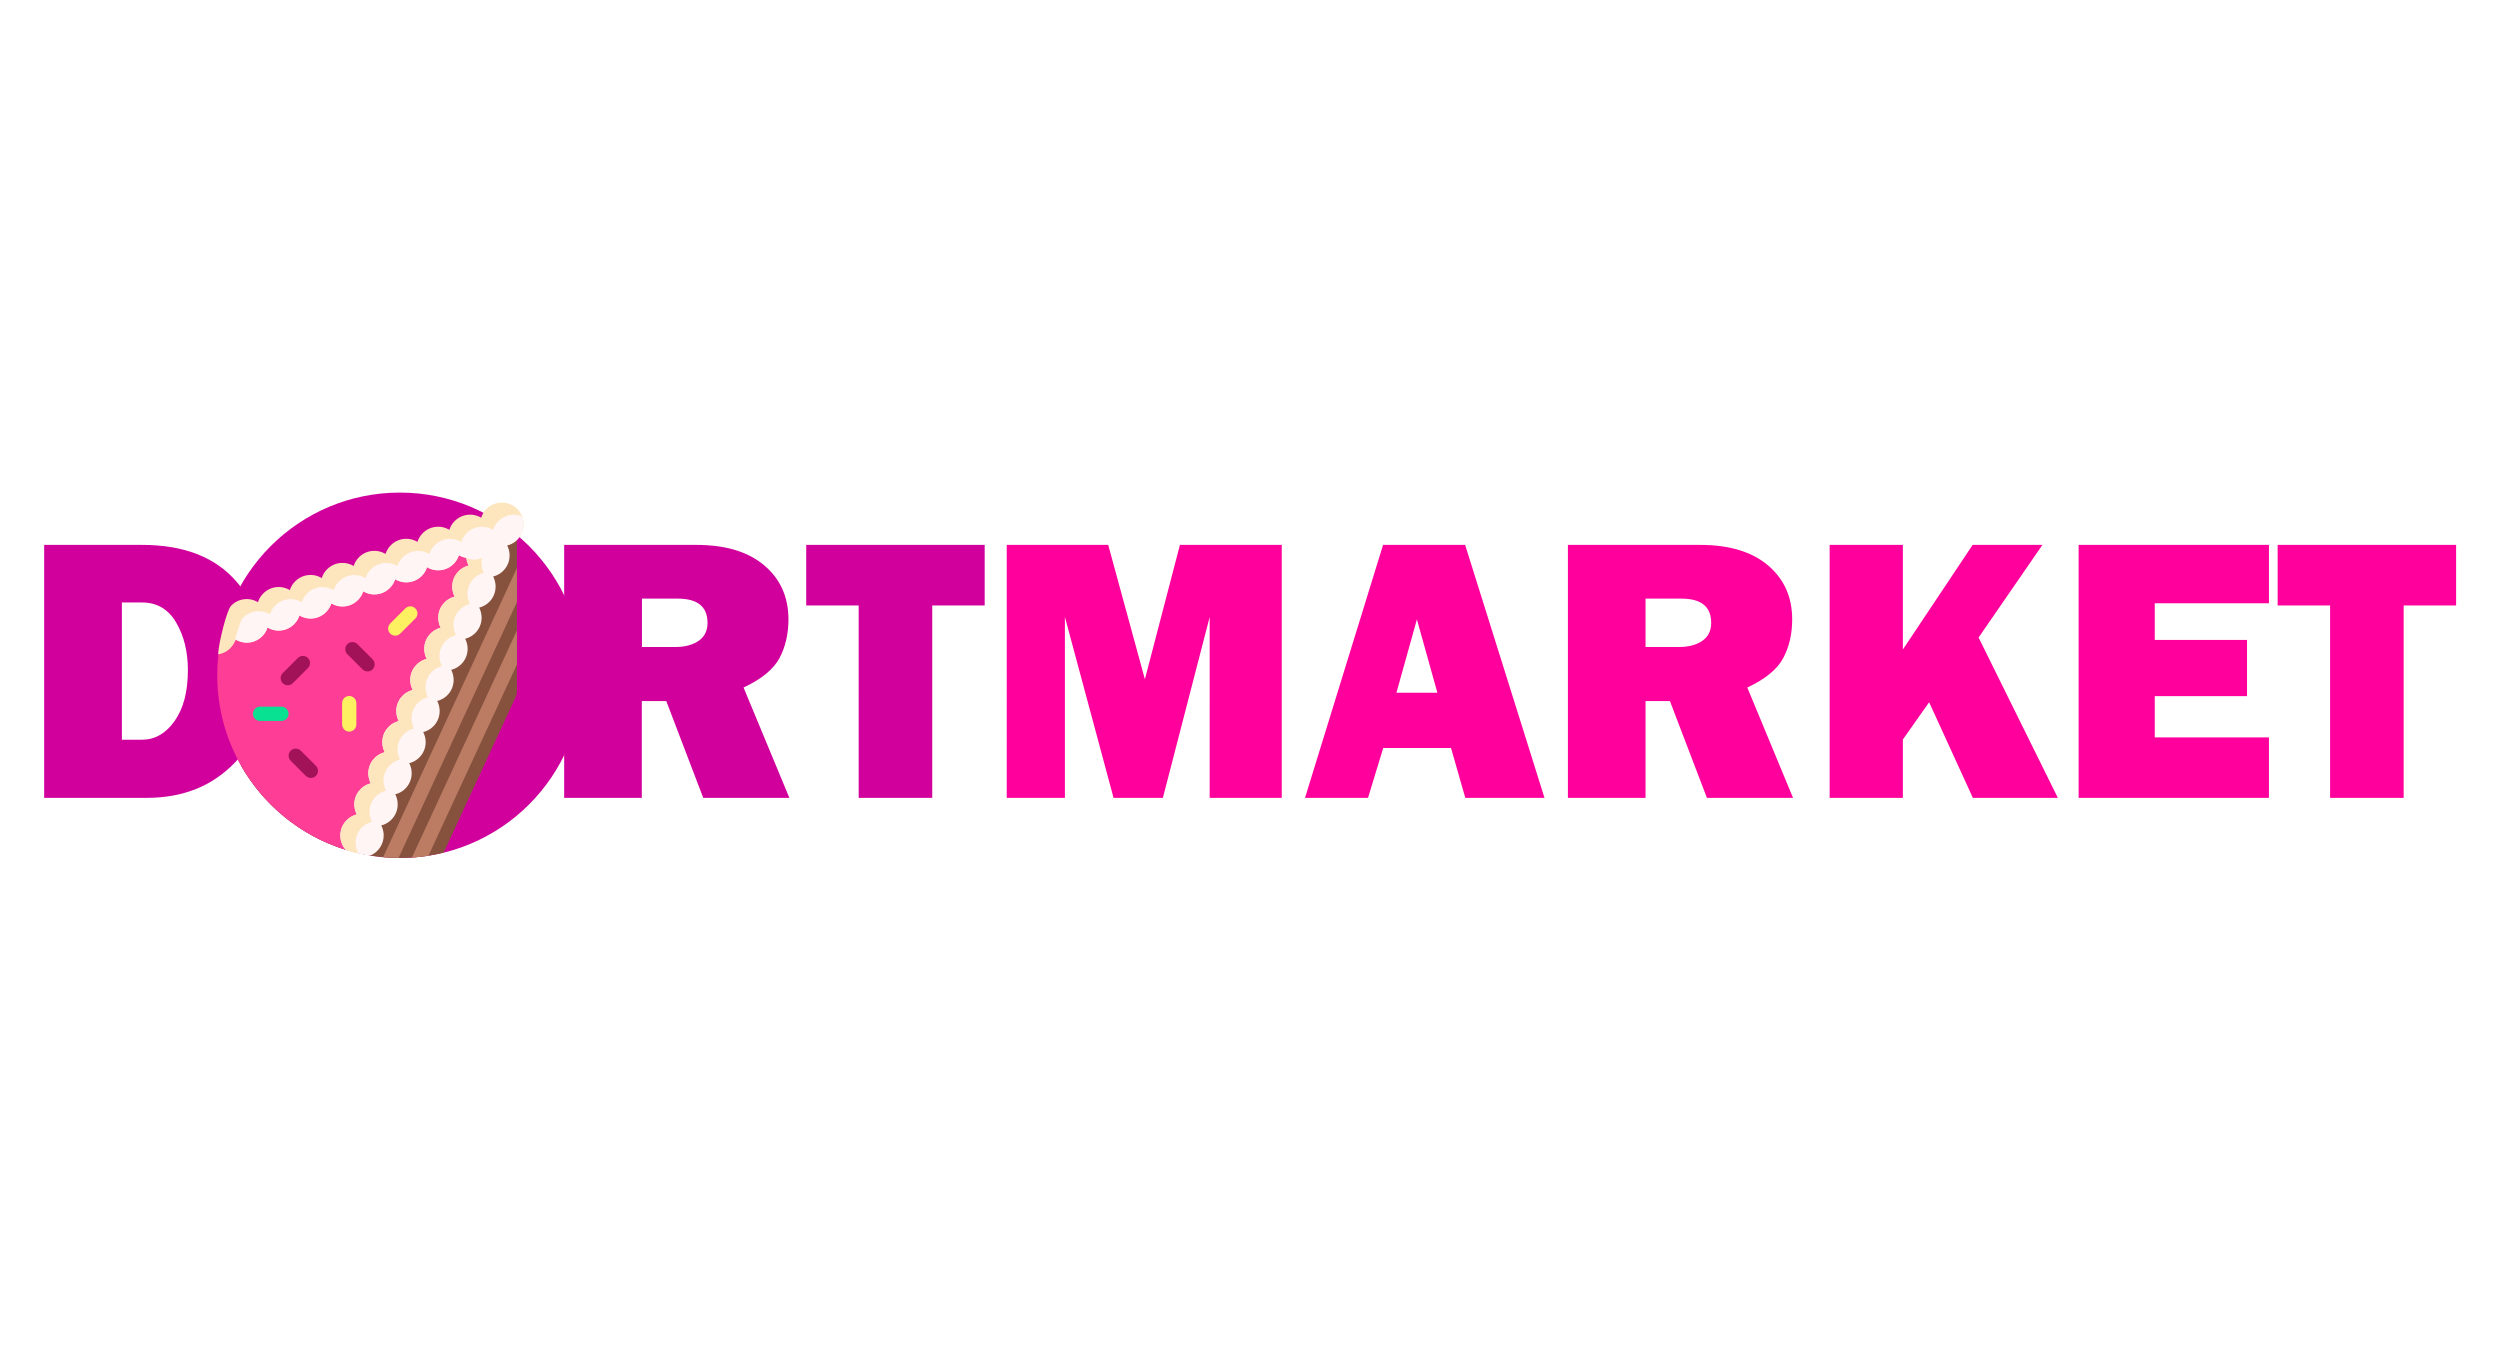 <svg xmlns="http://www.w3.org/2000/svg" baseProfile="tiny" viewBox="0 0 120 65" width="120" height="65"><rect x="0" y="0" width="120" height="65" fill="#fff"/><svg xmlns="http://www.w3.org/2000/svg" xml:space="preserve" id="Vrstva_1" x="0" y="0" enable-background="new 0 0 3503.4 604.9" version="1.1" viewBox="0 0 3503.4 604.9"><style>.st0{fill:#D1009C;}
	.st1{fill:#FF009C;}
	.st2{fill:#86523E;}
	.st3{fill:#BB7C63;}
	.st4{fill:#FD3D96;}
	.st5{fill:#FDE5BD;}
	.st6{fill:#FFF5F5;}
	.st7{fill:#FDF061;}
	.st8{fill:#A11259;}
	.st9{fill:#08E092;}</style><path d="M61.9 471.7V117.2H199c59.6 0 104.1 17.7 133.7 53 29.6 35.3 44.4 76.2 44.4 122.6 0 53-15.9 96-47.7 129.2-31.8 33.2-73 49.7-123.7 49.7H61.9zm108.9-81.5h28.3c18 0 33.2-8.7 45.6-26.2 12.4-17.5 18.6-41.3 18.6-71.4 0-25.8-5.5-48-16.5-66.7-11-18.7-26.9-28-47.7-28h-28.3v192.3zM576.4 477.1c-49.9 0-90.5-16.5-121.9-49.6-31.4-33.1-47.1-77.3-47.1-132.7 0-53 15-96.7 45.1-131.3 30-34.5 71.7-51.8 125-51.8 49.3 0 89.5 16.3 120.6 48.8 31.1 32.6 46.6 76 46.6 130.4 0 56.3-15.7 101.4-47 135.3-31.4 34-71.8 50.9-121.3 50.9zm-.5-80.5c18.3 0 31.6-8 39.6-24 8.1-16 12.1-45.3 12.1-87.9 0-61.6-16.5-92.5-49.6-92.5-35.7 0-53.5 35.1-53.5 105.4 0 66.1 17.1 99 51.4 99zM1106.2 471.7H985.5l-51.8-135.6h-34.3v135.6H790.6V117.2h185.2c40.9 0 72.6 9.6 95.2 28.7 22.6 19.1 33.9 44.4 33.9 75.7 0 20.4-4.2 38.5-12.5 54.1-8.3 15.7-25.1 29.5-50.4 41.4l64.2 154.6zM899.5 260.3H946c13.7 0 24.7-2.9 33-8.6 8.3-5.7 12.5-14.1 12.5-25.2 0-22.7-13.9-34-41.8-34h-50.1v67.8zM1306.4 202.1v269.6h-103.1V202.1h-73.5v-84.9h250.1v84.9h-73.5z" class="st0"/><path d="M1796.2 117.2v354.5h-101V218.2l-65.6 253.5h-69.1l-68.2-253.5v253.5h-81.5V117.2H1553l51.4 188.3 49.1-188.3h142.7zM2053.4 471.7l-20-69.9h-95l-21.3 69.9h-88.3l109.4-354.5h115l111.2 354.5h-111zm-96.5-147.3h57.4l-28.7-102.8-28.7 102.8zM2512.7 471.7H2392l-51.8-135.6H2306v135.6h-108.8V117.2h185.2c40.9 0 72.6 9.6 95.2 28.7 22.6 19.1 33.9 44.4 33.9 75.7 0 20.4-4.2 38.5-12.5 54.1-8.3 15.7-25.1 29.5-50.4 41.4l64.1 154.6zM2306 260.3h46.5c13.7 0 24.7-2.9 33-8.6 8.3-5.7 12.5-14.1 12.5-25.2 0-22.7-13.9-34-41.8-34H2306v67.8zM2883.8 471.7h-119.1l-61.3-134-36.8 52.2v81.8H2564V117.2h102.6v146.6l97.8-146.6h97.8L2772.7 247l111.1 224.7zM3179.6 387v84.7h-266.7V117.2h266.7V199h-160v51.4h129.3v78.7h-129.3V387h160zM3368.4 202.1v269.6h-103.1V202.1h-73.5v-84.9h250.1v84.9h-73.5z" class="st1"/><path d="M816.4 299.9c0 141.4-114.6 256-256 256s-256-114.6-256-256 114.6-256 256-256 256 114.6 256 256z" class="st0"/><path d="M724.4 83.9v240l-.1.1c-.2 2.1-.7 4.3-1.7 6.5l-100.9 218c-19.6 4.8-40.2 7.4-61.3 7.4-14.3 0-28.3-1.2-42-3.4-5.7-.9-7.6-10.1-13.2-11.5-5.6-1.3-14.8 5.3-20.3 3.6-62.8-19.3-115.3-62.2-147.3-118.3l66.6-142.4 320.2-200z" class="st2"/><path d="M724.4 149.6v47.6L558.5 555.9c-7.3-.1-14.4-.4-21.6-1.1l187.5-405.2zm-124 403.2 124-268v-47.7L577.2 555.4c7.8-.5 15.6-1.4 23.2-2.6z" class="st3"/><path d="M722.6 90.4 618.3 315.9l-99.4 214.9c-5.6 12.1-19.3 18.2-32.1 14.4-105.5-31.6-182.4-129.5-182.4-245.3 0-18.8 2.1-37.2 5.9-54.9l234.1-108.3 124.1-57.4c1.2 2.1 3.6 3.4 6.3 3.1 2.7-.3 4.8-2.4 5.4-5 .3-1.2.1-2.3-.2-3.4l17.8-8.2c15.8-7.4 32.1 8.9 24.8 24.6z" class="st4"/><path d="M704.5 118.7c-6.1.2-11.9-1.3-16.7-4.2-1.3 4.1-3.5 8.1-6.7 11.5-10 10.8-25.9 12.7-38 5.4-1.3 4.2-3.5 8.1-6.7 11.5-10 10.8-25.9 12.7-38 5.4-1.3 4.2-3.5 8.1-6.7 11.5-10 10.8-25.9 12.7-38 5.4-1.3 4.2-3.5 8.1-6.7 11.5-10 10.8-25.9 12.7-38 5.4-1.3 4.2-3.5 8.1-6.7 11.5-10 10.8-25.9 12.7-38 5.4-1.3 4.2-3.5 8.1-6.7 11.5-10 10.8-25.9 12.7-38 5.4-1.3 4.2-3.5 8.1-6.7 11.5-10 10.8-25.9 12.7-38 5.4-1.3 4.2-3.5 8.1-6.7 11.5-10 10.8-25.9 12.7-38 5.4-1.3 4.2-3.5 8.1-6.7 11.5-4.9 5.3-11.2 8.4-17.8 9.4.8-17 12.3-61.7 17.8-67.7 10-10.8 25.9-12.7 38-5.4 1.3-4.2 3.5-8.1 6.7-11.5 10-10.8 25.9-12.7 38-5.4 1.3-4.2 3.5-8.1 6.7-11.5 10-10.8 25.9-12.7 38-5.4 1.3-4.2 3.5-8.1 6.7-11.5 10-10.8 25.9-12.7 38-5.4 1.3-4.2 3.5-8.1 6.7-11.5 10-10.8 25.9-12.7 38-5.4 1.3-4.2 3.5-8.1 6.7-11.5 10-10.8 25.9-12.7 38-5.4 1.3-4.2 3.5-8.1 6.7-11.5 10-10.8 25.9-12.7 38-5.4 1.3-4.2 3.5-8.1 6.7-11.5 9.9-10.7 25.8-12.7 37.9-5.5 3.8-11.9 14.6-20.7 27.8-21.2 16.8-.7 30.9 12.4 31.6 29.2.7 16.8-12.4 31-29.2 31.6z" class="st5"/><path d="M710.7 117.9c2 3.9 3.2 8.2 3.4 12.9.6 14.7-9.3 27.3-23 30.7 2 3.9 3.2 8.2 3.4 12.9.6 14.7-9.3 27.3-23 30.7 2 3.9 3.2 8.2 3.4 12.9.6 14.7-9.3 27.3-23 30.7 2 3.9 3.2 8.2 3.4 12.9.6 14.7-9.3 27.3-23 30.7 2 3.9 3.2 8.2 3.4 12.9.6 14.7-9.3 27.3-23 30.7 2 3.9 3.2 8.2 3.4 12.9.6 14.7-9.3 27.3-23 30.7 2 3.9 3.2 8.2 3.4 12.9.6 14.7-9.3 27.3-23 30.7 2 3.9 3.2 8.2 3.4 12.9.6 14.7-9.3 27.3-23 30.7 2 3.9 3.2 8.2 3.4 12.9.6 14.7-9.3 27.3-23 30.7 2 3.9 3.2 8.2 3.4 12.9.5 13.3-7.6 25-19.4 29.6-11.4-1.9-22.6-4.5-33.4-7.8-4.7-5.1-7.6-11.8-7.9-19.3-.6-14.7 9.3-27.3 23-30.7-2-3.9-3.2-8.2-3.4-12.9-.6-14.7 9.3-27.3 23-30.7-2-3.9-3.2-8.2-3.4-12.9-.6-14.7 9.3-27.3 23-30.7-2-3.9-3.2-8.2-3.4-12.9-.6-14.7 9.3-27.3 23-30.7-2-3.9-3.2-8.2-3.4-12.9-.6-14.7 9.3-27.3 23-30.7-2-3.9-3.2-8.2-3.4-12.9-.6-14.7 9.3-27.3 23-30.7-2-3.9-3.2-8.2-3.4-12.9-.6-14.7 9.3-27.3 23-30.7-2-3.9-3.2-8.2-3.4-12.9-.6-14.7 9.3-27.3 23-30.7-2-3.9-3.2-8.2-3.4-12.9-.6-14.7 9.3-27.3 23-30.7-1.7-3.3-2.8-6.9-3.3-10.7-3.6-.6-7.1-1.9-10.4-3.9-1.3 4.2-3.5 8.1-6.7 11.5-10 10.8-25.9 12.7-38 5.4-1.3 4.2-3.5 8.1-6.7 11.5-10 10.8-25.9 12.7-38 5.4-1.3 4.2-3.5 8.1-6.7 11.5-10 10.8-25.9 12.7-38 5.4-1.3 4.2-3.5 8.1-6.7 11.5-10 10.8-25.9 12.7-38 5.4-1.3 4.2-3.5 8.1-6.7 11.5-10 10.8-25.9 12.7-38 5.4-1.3 4.2-3.5 8.1-6.7 11.5-10 10.8-25.9 12.7-38 5.4-1.3 4.2-3.5 8.1-6.7 11.5-10 10.8-25.9 12.7-38 5.4-.5 1.5-1.1 3-1.8 4.4 3.9-15.8 8.8-31.1 11.8-34.4 10-10.8 25.9-12.7 38-5.4 1.3-4.2 3.5-8.1 6.7-11.5 10-10.8 25.9-12.7 38-5.4 1.3-4.2 3.5-8.1 6.7-11.5 10-10.8 25.9-12.7 38-5.4 1.3-4.2 3.5-8.1 6.7-11.5 10-10.8 25.9-12.7 38-5.4 1.3-4.2 3.5-8.1 6.7-11.5 10-10.8 25.9-12.7 38-5.4 1.3-4.2 3.5-8.1 6.7-11.5 10-10.8 25.9-12.7 38-5.4 1.3-4.2 3.5-8.1 6.7-11.5 10-10.8 25.9-12.7 38-5.4 1.3-4.2 3.5-8.1 6.7-11.5 9.9-10.7 25.8-12.7 37.9-5.5 3.8-11.9 14.6-20.7 27.8-21.2 4.5-.2 8.7.6 12.6 2.2 1.3 3.2 2.1 6.6 2.2 10.2.7 14.5-9.2 27.2-22.9 30.6z" class="st6"/><path d="M674.7 143.5c.2 4.6 1.4 9 3.4 12.9-13.7 3.4-23.6 16-23 30.7.2 4.6 1.4 9 3.4 12.9-13.7 3.4-23.6 16-23 30.7.2 4.6 1.4 9 3.4 12.9-13.7 3.4-23.6 16-23 30.7.2 4.6 1.4 9 3.4 12.9-13.7 3.4-23.6 16-23 30.7.2 4.6 1.4 9 3.4 12.9-13.7 3.4-23.6 16-23 30.7.2 4.6 1.4 9 3.4 12.9-13.7 3.4-23.6 16-23 30.7.2 4.6 1.4 9 3.4 12.9-13.7 3.4-23.6 16-23 30.7.2 4.6 1.4 9 3.4 12.9-13.7 3.4-23.6 16-23 30.7.2 4.6 1.4 9 3.4 12.9-13.7 3.4-23.6 16-23 30.7.2 4.9 1.6 9.6 3.8 13.6-5.8-1.3-11.6-2.9-17.2-4.6-4.7-5.1-7.6-11.8-7.9-19.3-.6-14.7 9.3-27.3 23-30.7-2-3.9-3.2-8.2-3.4-12.9-.6-14.7 9.3-27.3 23-30.7-2-3.9-3.2-8.2-3.4-12.9-.6-14.7 9.3-27.3 23-30.7-2-3.9-3.2-8.2-3.4-12.9-.6-14.7 9.3-27.3 23-30.7-2-3.9-3.2-8.2-3.4-12.9-.6-14.7 9.3-27.3 23-30.7-2-3.9-3.2-8.2-3.4-12.9-.6-14.7 9.3-27.3 23-30.7-2-3.9-3.2-8.2-3.4-12.9-.6-14.7 9.3-27.3 23-30.7-2-3.9-3.2-8.2-3.4-12.9-.6-14.7 9.3-27.3 23-30.7-2-3.9-3.2-8.2-3.4-12.9-.6-14.7 9.3-27.3 23-30.7-1.4-2.6-3.3-7.4-3.3-10.7 6.4 3 15.2 3.5 21.9.1-.5 2.5-.8 5.2-.7 8z" class="st5"/><path d="M499.4 338.9v30c0 5.5-4.5 10-10 10s-10-4.5-10-10v-30c0-5.5 4.5-10 10-10s10 4.5 10 10zm82.7-132.7c-3.9-3.9-10.2-3.9-14.1 0l-21.2 21.2c-3.9 3.9-3.9 10.2 0 14.1 3.9 3.9 10.2 3.9 14.1 0l21.2-21.2c3.9-3.8 3.9-10.2 0-14.1z" class="st7"/><path d="M410.3 311c-3.9 3.9-10.2 3.9-14.1 0-3.9-3.9-3.9-10.2 0-14.1l21.2-21.2c3.9-3.9 10.2-3.9 14.1 0s3.9 10.2 0 14.1L410.3 311zm111.8-33.5-21.2-21.2c-3.9-3.9-10.2-3.9-14.1 0-3.9 3.9-3.9 10.2 0 14.1l21.2 21.2c3.9 3.9 10.2 3.9 14.1 0 3.9-3.9 3.9-10.2 0-14.1zM421.5 405.6c-3.9-3.9-10.2-3.9-14.1 0-3.9 3.9-3.9 10.2 0 14.1l21.2 21.2c3.9 3.9 10.2 3.9 14.1 0 3.9-3.9 3.9-10.2 0-14.1l-21.2-21.2z" class="st8"/><path d="M394.4 363.9h-30c-5.5 0-10-4.5-10-10s4.5-10 10-10h30c5.5 0 10 4.5 10 10s-4.5 10-10 10z" class="st9"/></svg></svg>